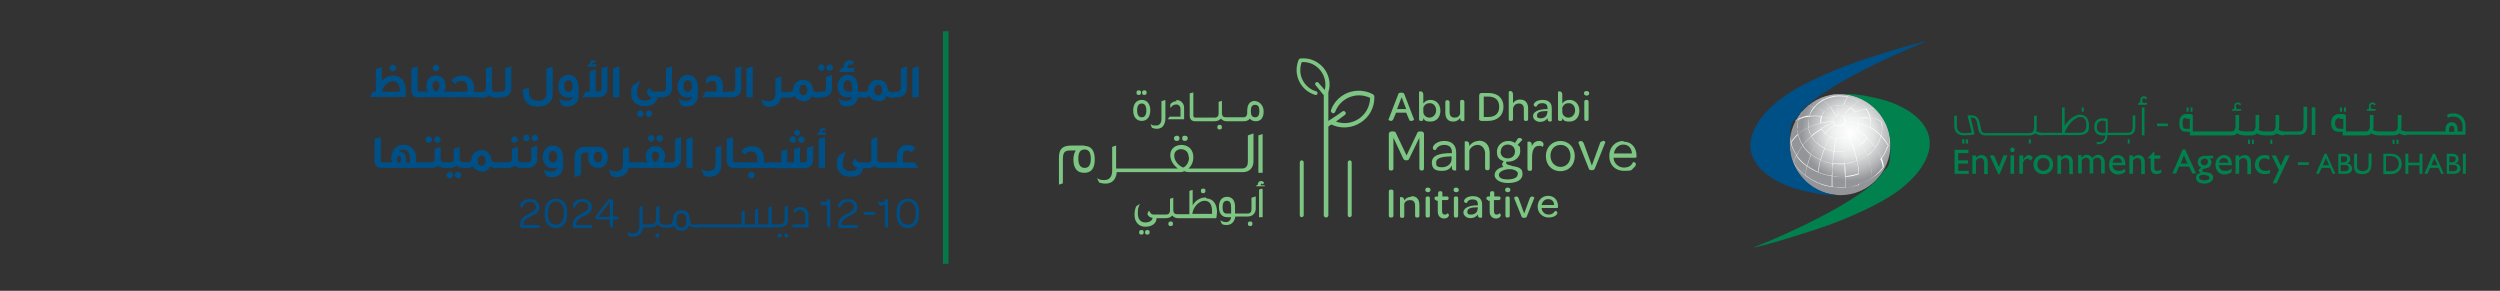 <?xml version="1.0" encoding="UTF-8"?>
<svg id="Layer_1" data-name="Layer 1" xmlns="http://www.w3.org/2000/svg" xmlns:xlink="http://www.w3.org/1999/xlink" version="1.1" viewBox="0 0 760.9 88.5">
  <rect x="0" y="0" width="760.9" height="88.5" fill="#333333" stroke="none"/>
  <defs>
    <style>
      .cls-1 {
        fill: #7ec683;
      }

      .cls-1, .cls-2, .cls-3, .cls-4, .cls-5, .cls-6, .cls-7, .cls-8 {
        stroke-width: 0px;
      }

      .cls-9 {
        clip-path: url(#clippath);
      }

      .cls-2 {
        fill: none;
      }

      .cls-3 {
        fill: #067746;
      }

      .cls-4 {
        fill: url(#radial-gradient);
      }

      .cls-5 {
        fill: #004e86;
      }

      .cls-6 {
        fill: #00814d;
      }

      .cls-7 {
        fill: #005088;
      }

      .cls-8 {
        fill: #fff;
      }
    </style>
    <clipPath id="clippath">
      <path class="cls-2" d="M544.7,44c0,8.5,6.9,15.4,15.4,15.4s15.3-6.9,15.3-15.4-6.9-15.4-15.3-15.4-15.4,6.9-15.4,15.4Z"/>
    </clipPath>
    <radialGradient id="radial-gradient" cx="1066.6" cy="111.8" fx="1066.6" fy="111.8" r="2.7" gradientTransform="translate(-5303.2 -574.6) scale(5.5)" gradientUnits="userSpaceOnUse">
      <stop offset="0" stop-color="#fff"/>
      <stop offset=".3" stop-color="#f1f2f2"/>
      <stop offset=".5" stop-color="#e1e2e2"/>
      <stop offset=".8" stop-color="#b6b8ba"/>
      <stop offset="1" stop-color="#939598"/>
    </radialGradient>
  </defs>
  <rect class="cls-3" x="287" y="9.5" width="1.7" height="70.8"/>
  <g>
    <path class="cls-1" d="M396.2,66.1c-.4,0-.6-.3-.6-.6v-16.1c0-.3.3-.6.6-.6s.6.3.6.6v16.1c0,.3-.3.6-.6.6"/>
    <path class="cls-1" d="M410.8,66.1c-.4,0-.6-.3-.6-.6v-16.1c0-.3.3-.6.6-.6s.6.3.6.6v16.1c0,.3-.3.6-.6.6"/>
    <path class="cls-1" d="M417.9,28.7c-4.9-2.6-10.9-.4-12.8,4.8-.1.3,0,.7.4.9s.7,0,.9-.4c1.6-4.2,6.5-6.2,10.6-4.2-.1,5.4-5.4,9-10.4,7.2l2.7-2c.3-.2.4-.6.2-.9-.2-.3-.6-.4-.9-.2l-2.3,1.6-2,1.3v-8.7c1.7-5.3-2.6-10.9-8.5-10.3-.2,0-.4.2-.5.3-1.9,4.4.4,9.4,5,10.8.3,0,.6,0,.7-.4,0-.3,0-.6-.4-.7-3.8-1.1-5.8-5.2-4.4-8.9,4.6-.3,8.1,4.1,7,8.5l-1.9-2.2c-.2-.3-.6-.3-.8-.1-.3.2-.3.6-.1.8l2.5,3.1v36.5c0,.4.3.7.7.7s.7-.3.7-.7v-27l.9-.6h0c6.1,2.9,13.3-1.6,13.1-8.5,0-.2-.1-.5-.4-.6"/>
    <path class="cls-1" d="M348.9,33.6c0,1.4-.5,2.1-1.4,2.1s-1.4-.7-1.4-2.1.5-2.1,1.4-2.1,1.4.7,1.4,2.1M347.5,30.4c-1.6,0-2.6,1.2-2.6,3.2s1,3.2,2.6,3.2,2.6-1.2,2.6-3.2-1-3.2-2.6-3.2"/>
    <path class="cls-1" d="M346.6,28.9c.4,0,.7-.2.7-.7s-.2-.7-.7-.7-.7.2-.7.7.2.7.7.7"/>
    <path class="cls-1" d="M348.3,28.9c.4,0,.7-.2.7-.7s-.2-.7-.7-.7-.7.2-.7.7.2.7.7.7"/>
    <path class="cls-1" d="M354.4,30.5l-.9.3h0v5.4c0,1-.4,2-1.6,2s-1,0-1.6-.4h-.1l.4,1.1h0c.5.2,1.1.3,1.4.3.8,0,1.4-.2,1.9-.7.5-.6.8-1.4.8-2.5v-5.5h-.1"/>
    <path class="cls-1" d="M358.1,30.8c-.7,0-1.4.3-1.9.9h0v1.1h0c0,0,.1,0,.1,0,.5-.7,1-1,1.7-1s1.3.5,1.3,1.4v2.3h-3.3l-.6.8h0c0,.2,0,0,.1,0h4.9v-3.4c0-.7-.2-1.4-.7-1.8-.4-.5-1.1-.7-1.8-.6"/>
    <path class="cls-1" d="M371.2,38c-.4,0-.7.2-.7.7s.2.7.7.7.7-.2.7-.7-.2-.7-.7-.7"/>
    <path class="cls-1" d="M383.3,33.8c0,1.3-.4,1.9-1.3,1.9s-1.3-.6-1.3-1.9.4-1.9,1.3-1.9,1.3.6,1.3,1.9M382,30.7c-1.6,0-2.4,1.1-2.4,3.1v.5c0,1-.4,1.4-1.3,1.4h-5.2c-.8,0-1.2-.4-1.2-1.3v-3.7h-.1l-.9.3h0v3.4c0,1-.4,1.4-1.3,1.4h-5.8c-.4,0-.6-.2-.6-.7v-6.9s-.1-.2-.2,0l-.9.2h0v6.7c0,1.2.6,1.8,1.6,1.8h6c.8,0,1.4-.3,1.9-.8.4.5,1,.8,1.7.8h5.3c.6,0,1.4-.2,1.8-.8.4.5,1,.8,1.8.8,1.6,0,2.4-1.1,2.4-3s-1.4-3.1-2.5-3.1"/>
    <path class="cls-1" d="M349.2,70c-.4,0-.7.2-.7.7s.2.7.7.7.7-.2.7-.7-.2-.7-.7-.7"/>
    <path class="cls-1" d="M347.4,70c-.4,0-.7.2-.7.7s.2.7.7.7.7-.2.7-.7-.2-.7-.7-.7"/>
    <path class="cls-1" d="M356.3,67.4c-.4,0-.7.2-.7.7s.2.7.7.7.7-.2.7-.7-.2-.7-.7-.7"/>
    <path class="cls-1" d="M362.9,65.1c.2-2.2,2.2-4,3.7-4s2.3,1.1,2.3,3.2v.8h-6ZM366.9,60.1c-1.5,0-3,.8-3.9,2.4v-4.7h-.1l-.9.3h0v7.1h-3.7c-.8,0-1.2-.4-1.2-1.3v-3.7h-.1l-.9.3h0v3.4c0,1-.4,1.4-1.3,1.4h-3.7c-.6,0-1-.4-1.3-1.1h-.2l-.4.9h0c.3.8.8,1.1,1.6,1.2-.1.9-1,1.4-2.3,1.4s-2.2-1-2.2-2.7.2-1.9.6-2.9h-.1l-1,.7h0c-.4.9-.5,1.8-.5,2.6,0,2.2,1.3,3.6,3.3,3.6s3.4-1,3.4-2.6h2.9c.8,0,1.4-.3,1.9-.8.4.5,1,.8,1.7.8h11.7c.1-.8.2-1.3.2-1.9,0-2.4-1.2-4-3.1-4.1"/>
    <path class="cls-1" d="M366.2,58.8c.4,0,.7-.2.7-.7s-.2-.7-.7-.7-.7.2-.7.7.2.7.7.7"/>
    <path class="cls-1" d="M380.5,67.4c-.4,0-.7.2-.7.7s.2.7.7.7.7-.2.7-.7-.2-.7-.7-.7"/>
    <path class="cls-1" d="M374.7,63.1v1.9h-1.3c-.9,0-1.3-.6-1.3-1.9s.4-2,1.3-2,1.3.7,1.3,2M381.8,59.9l-.9.3h0v3.4c0,1-.4,1.4-1.3,1.4h-3.7v-2.1c0-.9-.2-1.7-.7-2.3-.4-.4-1-.7-1.7-.7-1.6,0-2.5,1.1-2.5,3.1s.9,3.1,2.5,3.1h1.2c-.1.9-.7,1.5-1.5,1.5s-1.1-.2-1.7-.5h-.1l.5,1.1h0c.4.2.9.3,1.3.3,1.6,0,2.5-.9,2.8-2.6h3.8c1.4,0,2.4-1,2.4-2.4v-3.7h-.1"/>
    <path class="cls-1" d="M384.1,57.4l-.9.3h0v8.4h1.1v-8.5h-.1"/>
    <path class="cls-1" d="M384.8,56.4h-1.1c0-.3.1-.5.3-.5s.2,0,.3.2h.1l.3-.4v-.2c-.2-.2-.5-.4-.8-.4s-.6,0-.8.3-.3.5-.3.9h-.2l-.4.4h2.7v-.4h-.1"/>
    <path class="cls-1" d="M330.1,51.1c-1.2,0-1.9-.9-1.9-2.8s.6-2.8,1.9-2.8,1.9.9,1.9,2.8-.6,2.8-1.9,2.8M330.1,44.3h-4c-2.7,0-3.8,1-3.8,3.7v8.2h0l1.2-.4h0v-7.4c0-2.3.8-2.6,2.3-2.6h1.6c-.4.7-.7,1.6-.7,2.7,0,2.7,1.1,4.1,3.3,4.1s3.2-1.4,3.2-4.1-1.1-4.1-3.2-4.1"/>
    <path class="cls-1" d="M358.2,42.9c.5,0,.8-.3.8-.8s-.3-.8-.8-.8-.9.3-.9.8.3.8.9.8"/>
    <path class="cls-1" d="M360.6,42.9c.5,0,.9-.3.9-.8s-.3-.8-.9-.8-.8.3-.8.8.3.8.8.8"/>
    <path class="cls-1" d="M361.9,47.9c0,1.2-.6,2.6-1.8,3.1-.8-.3-1.6-1-2-1.6-.5-.7-.7-1.3-.7-2s.2-1.1.6-1.5c.4-.3.9-.5,1.4-.5h0c1.5,0,2.4,1,2.4,2.6M381,40.8l-1.2.4h0v8c0,1.4-.6,2.1-1.9,2.1h-16.2c1-.8,1.5-2.1,1.5-3.5,0-2.2-1.4-3.6-3.5-3.7-2,0-3.4,1.1-3.5,2.9-.1,1.5.7,3.1,2.3,4.3h-18.8v-7h0l-1.2.4h0v7.3c0,2.1-1.2,2.8-2.3,2.8s-1.4,0-2.3-.6h0l.6,1.3h0c.6.3,1.5.4,1.9.4,2.1,0,3.3-1.3,3.5-3.5h19c.6,0,1.1,0,1.5-.3.5.2,1.2.3,1.5.3h16.4c1.9,0,3.2-1.3,3.2-3.2v-8.6h0"/>
    <path class="cls-1" d="M384.3,40.8h0l-1.3.4h0v11.4h1.3v-11.8h0"/>
    <path class="cls-1" d="M432.5,40h-.3c-.6,0-.8.2-1,.8l-3.1,6.5-3.1-6.5c-.2-.6-.4-.8-1-.8h-.4c-.5,0-.9.3-.9.8v10.4c0,.5.2.7.6.7h.2c.4,0,.6-.2.6-.7v-9.3l2.9,6.2c.2.4.4.7,1,.7s.8-.2,1-.7l3-6.2v9.3c0,.4.2.7.6.7h.2c.4,0,.6-.2.6-.7v-10.4c0-.5-.3-.8-.9-.8"/>
    <path class="cls-1" d="M441.8,47.6v.8c0,1.4-1.2,2.5-2.9,2.5s-1.8-.5-1.8-1.4c0-1.3,1.3-1.8,4.5-1.9h.2,0ZM439.6,42.9c-1.7,0-2.6.7-3,1.1-.3.3-.5.7-.5,1s.1.5.3.6c.2,0,.5.2.6,0h0c.3-.7,1.1-1.5,2.6-1.5s2.3.8,2.3,2.2v.3h-.1c-4.2,0-6,.9-6,2.9s1.2,2.5,3,2.5,2.5-.6,3.1-1.6v.6c0,.6.3.9.8.9s.5,0,.5-.2v-5.3c0-2.2-1.3-3.5-3.6-3.5"/>
    <path class="cls-1" d="M450.1,42.9c-1.2,0-2.3.6-2.9,1.6v-.3c0-.8-.3-1.2-.9-1.2s-.5,0-.5.2v8c0,.5.2.7.6.7h.2c.4,0,.6-.2.6-.7v-5.4c.5-1.1,1.5-1.7,2.6-1.7s2.2,1,2.2,2.6v4.4c0,.5.2.7.6.7h.2c.4,0,.6-.2.6-.7v-4.5c0-2.4-1.2-3.8-3.4-3.8"/>
    <path class="cls-1" d="M456.8,46.1c0-1.3.9-2.1,2.1-2.1s2.2.8,2.2,2.1-.9,2.1-2.2,2.1-2.2-.8-2.2-2.1M461.9,53.1c0,.9-1.1,1.5-3,1.5s-2.7-.5-2.7-1.4,1.5-1.6,2.8-1.7h1.1c.9.2,1.9.6,1.9,1.4M460.7,50.6c-.2,0-.5,0-.7-.2-1-.2-1.6-.4-1.6-.8s0-.3.2-.4h.5c2,0,3.6-1.4,3.6-3.2s-.3-1.4-.8-1.9l1.4-1.5h0s0-.2-.1-.3c0,0-.3-.3-.6-.3s-.7,0-.9.6l-.6.9c-.6-.4-1.3-.6-2-.6-2,0-3.5,1.4-3.5,3.3s.8,2.4,2.1,2.9c-.3.2-.5.6-.5.9s.1.6.4.8c-1.7.3-2.7,1.3-2.7,2.5s1.4,2.4,4.1,2.4,4.4-1,4.4-2.7-.9-2-2.6-2.4"/>
    <path class="cls-1" d="M468.4,42.9c-1,0-1.8.6-2.2,1.6v-.5h0c0-.6-.3-.9-.8-.9s-.5,0-.5.2v8c0,.5.2.7.7.7h.1c.3,0,.6,0,.6-.7v-3.4c0-2.3.7-3.5,2-3.5s.8,0,1,.3h.1c.1,0,.4-.3.4-.8s-.5-1-1.3-1"/>
    <path class="cls-1" d="M478,47.5c0,1.9-1.3,3.3-3,3.3s-3.1-1.4-3.1-3.4,1.3-3.3,3.1-3.3,3,1.4,3,3.4M475,42.9c-2.6,0-4.5,1.9-4.5,4.6s1.8,4.6,4.4,4.6,4.4-1.9,4.4-4.6-1.9-4.6-4.4-4.6"/>
    <path class="cls-1" d="M487.8,43c-.3,0-.7,0-.9.8l-2.4,6.6-2.4-6.6c-.2-.6-.5-.8-.9-.9-.4,0-.8.3-.8.5l3.2,8c.1.3.4.4.9.4s.8-.2.9-.5l3.2-8h0c0-.2-.3-.4-.7-.5"/>
    <path class="cls-1" d="M496.7,46.7h-5.5c.3-1.6,1.4-2.7,2.9-2.7s2.5,1.1,2.6,2.7M494.1,42.9c-2.5,0-4.3,1.9-4.3,4.6s1.8,4.5,4.5,4.5,2.2-.3,2.9-.9c.5-.4.7-.8.7-1.1s-.2-.5-.4-.6c-.2,0-.4-.2-.5,0h0c-.5,1.1-1.4,1.6-2.8,1.6s-2.9-1.1-3.1-2.8v-.2h6.5c.4,0,.5,0,.5-.5h0c0-2.7-1.6-4.4-4-4.4"/>
    <path class="cls-1" d="M428,33.2l-1.4-3.6-1.4,3.6h2.8ZM424.9,34.3l-.8,1.9c-.2.5-.5.6-.8.6s-.8-.3-.7-.4l3-7.8c.1-.3.3-.4.9-.4s.8.2.9.4l3,7.8s-.3.4-.8.4-.6,0-.8-.6l-.8-1.9h-3.4.3,0Z"/>
    <path class="cls-1" d="M433.2,34c0,1.1.9,1.8,1.9,1.8s2-.9,2-2.2-.8-2.2-1.9-2.2-1.6.5-2,1.3v1.3h0ZM433.2,36.2c0,.5-.2.6-.6.6h-.1c-.3,0-.6,0-.6-.6v-8.3s.2-.1.5-.1.8.2.8,1.1v2.6c.5-.7,1.2-1.1,2.2-1.1,1.7,0,3,1.3,3,3.3s-1.2,3.3-3,3.3-1.8-.5-2.2-1.1v.4h0Z"/>
    <path class="cls-1" d="M442.3,37c-1.7,0-2.4-1.1-2.4-2.7v-3.2c0-.5.2-.6.6-.6h.1c.3,0,.6.2.6.6v3c0,1.1.5,1.7,1.5,1.7s1.4-.4,1.7-1.1v-3.7c0-.5.2-.6.6-.6h.1c.3,0,.6.2.6.6v5.7s-.2.2-.5.2-.8-.2-.8-1c-.4.6-1.1,1.1-2.1,1.1"/>
    <path class="cls-1" d="M453,35.6c2.1,0,3.3-1.1,3.3-3.1s-1.2-3.1-3.3-3.1h-1.4v6.2h1.4ZM450.2,36.1v-7c0-.5.3-.8.7-.8h2.1c2.9,0,4.6,1.6,4.6,4.2s-1.8,4.3-4.7,4.3h-2c-.4,0-.8-.3-.8-.8"/>
    <path class="cls-1" d="M462.7,30.3c1.7,0,2.4,1.2,2.4,2.7v3.2c0,.5-.2.6-.6.6h-.1c-.3,0-.6,0-.6-.6v-3c0-1.1-.5-1.7-1.5-1.7s-1.8.7-1.8,1.8v2.9c0,.5-.2.6-.6.6h-.1c-.3,0-.6,0-.6-.6v-8.3s.2-.2.5-.2.8.2.8,1.1v2.6c.4-.6,1.1-1.1,2.1-1.1"/>
    <path class="cls-1" d="M471,34.3v-.5h-.4c-1.8,0-2.8.4-2.8,1.3s.5.9,1.2.9c1.1,0,1.9-.7,1.9-1.7M471,32.9c0-1-.5-1.5-1.6-1.5s-1.5.5-1.8,1.1c0,0-.8,0-.8-.6s.9-1.5,2.7-1.5,2.8.9,2.8,2.5v3.9s-.2.2-.5.2c-.5,0-.8-.2-.8-1-.5.7-1.3,1.1-2.3,1.1s-2.1-.7-2.1-1.8,1.4-2.1,4.2-2.1h.2v-.3h0Z"/>
    <path class="cls-1" d="M475.5,34c0,1.1.9,1.8,1.9,1.8s2-.9,2-2.2-.8-2.2-1.9-2.2-1.6.5-2,1.3v1.3h0ZM475.5,36.2c0,.5-.2.6-.6.6h-.1c-.3,0-.6,0-.6-.6v-8.3s.2-.1.5-.1.8.2.8,1.1v2.6c.5-.7,1.2-1.1,2.2-1.1,1.7,0,3,1.3,3,3.3s-1.2,3.3-3,3.3-1.8-.5-2.2-1.1v.4h0Z"/>
    <path class="cls-1" d="M482.2,36.2v-5.2c0-.5.2-.6.6-.6h.1c.3,0,.6.1.6.6v5.2c0,.5-.2.6-.6.6h-.1c-.4,0-.6-.2-.6-.6M482.1,28.4c0-.5.3-.7.8-.7s.8.3.8.7-.3.7-.8.7-.8-.3-.8-.7"/>
    <path class="cls-1" d="M422.7,65.6v-7.3c0-.4.2-.6.6-.6h.2c.4,0,.6.2.6.6v7.3c0,.4-.2.6-.6.6h-.2c-.4,0-.6-.2-.6-.6"/>
    <path class="cls-1" d="M429.6,59.7c1.7,0,2.4,1.1,2.4,2.7v3.2c0,.5-.2.6-.6.6h-.1c-.3,0-.6,0-.6-.6v-3c0-1.1-.5-1.7-1.5-1.7s-1.5.4-1.8,1.1v3.7c0,.5-.2.6-.6.6h-.1c-.3,0-.6,0-.6-.6v-5.7h.5c.3,0,.8.2.8,1,.5-.7,1.2-1.1,2.1-1.1"/>
    <path class="cls-1" d="M433.9,65.6v-5.2c0-.5.2-.6.6-.6h.1c.3,0,.6,0,.6.6v5.2c0,.5-.2.6-.6.6h-.1c-.3,0-.6,0-.6-.6M433.8,57.8c0-.5.3-.7.8-.7s.8.3.8.7-.3.7-.8.7-.8-.3-.8-.7"/>
    <path class="cls-1" d="M437.2,60.9c-.4,0-.6-.2-.6-.5h0c0-.4.2-.6.6-.6h.5v-1c0-.4.2-.6.6-.6h.1c.3,0,.6,0,.6.6v1h1.4c.4,0,.5.2.5.5h0c0,.4-.2.6-.6.6h-1.4v3.2c0,.8.2,1.2.8,1.2s.7-.2.9-.4c0,0,.4.2.4.6s-.5,1-1.5,1-1.9-.7-1.9-2.1v-3.3h-.5v-.2h.1Z"/>
    <path class="cls-1" d="M442.5,65.6v-5.2c0-.5.2-.6.6-.6h.1c.3,0,.6,0,.6.6v5.2c0,.5-.2.6-.6.6h-.1c-.3,0-.6,0-.6-.6M442.4,57.8c0-.5.3-.7.8-.7s.8.3.8.7-.3.7-.8.7-.8-.3-.8-.7"/>
    <path class="cls-1" d="M449.8,63.6v-.5h-.4c-1.8,0-2.8.4-2.8,1.3s.5.9,1.2.9c1.1,0,1.9-.7,1.9-1.7M449.8,62.2c0-1-.5-1.5-1.6-1.5s-1.5.5-1.8,1.1c0,0-.8,0-.8-.6s.9-1.5,2.7-1.5,2.8.9,2.8,2.5v3.9s-.2.2-.5.2c-.5,0-.8-.2-.8-1-.5.7-1.3,1.1-2.3,1.1s-2.1-.7-2.1-1.8,1.4-2.1,4.2-2.1h.2v-.3h0Z"/>
    <path class="cls-1" d="M453,60.9c-.4,0-.6-.2-.6-.5h0c0-.4.2-.6.6-.6h.5v-1c0-.4.2-.6.6-.6h.1c.3,0,.6,0,.6.6v1h1.4c.4,0,.5.2.5.5h0c0,.4-.2.6-.6.6h-1.4v3.2c0,.8.2,1.2.8,1.2s.7-.2.9-.4c0,0,.4.2.4.6s-.5,1-1.5,1-1.9-.7-1.9-2.1v-3.3h-.5v-.2h.1Z"/>
    <path class="cls-1" d="M458.2,65.6v-5.2c0-.5.2-.6.6-.6h.1c.3,0,.6,0,.6.6v5.2c0,.5-.2.6-.6.6h-.1c-.3,0-.6,0-.6-.6M458.1,57.8c0-.5.3-.7.8-.7s.8.3.8.7-.3.7-.8.7-.8-.3-.8-.7"/>
    <path class="cls-1" d="M463.9,65l1.6-4.4c.2-.6.5-.8.8-.8s.7.3.7.4l-2.3,5.7c-.1.3-.4.4-.8.4s-.7,0-.8-.4l-2.3-5.7s.3-.4.7-.4.6.2.8.8l1.6,4.4h0Z"/>
    <path class="cls-1" d="M473,62.4c0-1.1-.7-1.8-1.8-1.8s-1.8.8-2,1.8h3.8ZM471.3,65.3c1.1,0,1.6-.5,2-1.1,0,0,.7,0,.7.6s-1,1.4-2.7,1.4-3.3-1.3-3.3-3.3,1.4-3.3,3.2-3.3,3,1.3,3,3.2h0c0,.4,0,.5-.4.5h-4.6c.1,1.2,1,2,2.1,2"/>
  </g>
  <g>
    <g class="cls-9">
      <rect class="cls-4" x="544.7" y="28.7" width="30.7" height="30.8"/>
    </g>
    <g>
      <path class="cls-8" d="M574.8,44.4c.2.3.3.5.5.8h0c-.2-.3-.3-.6-.5-.9.2-.8.4-1.7.4-2.5h0c0,.8,0,1.7-.4,2.4-.7-1.1-1.4-2.1-2.2-2.9.2-.8.3-1.6.3-2.4s0-1.2-.2-1.8c.6.4,1.1.8,1.6,1.3h0c-.5-.6-1.1-1-1.7-1.4-.3-1.3-.8-2.7-1.6-3.9h0c.8,1.2,1.3,2.5,1.6,3.8-1-.6-2.1-.9-3.3-1.1-.2-1-.7-1.9-1.3-2.8,1-.2,2,0,2.9,0h0c-.9-.2-1.9-.2-3,0-.6-.8-1.4-1.6-2.3-2.2.5-.2.9-.5,1.4-.6h0c-.5.1-1,.3-1.4.6-1-.6-2.1-1.1-3.3-1.4,0-.2.3-.4.4-.6h0c-.2.2-.3.4-.4.6-.8-.2-1.6-.3-2.4-.3h0c-.5,0-1.1,0-1.6.1,0-.2-.2-.4-.3-.6h0c0,.2.2.4.3.6-1.2.2-2.3.6-3.3,1.1-.3-.2-.7-.4-1.1-.6h0c.4.2.7.4,1,.6-1,.6-1.9,1.3-2.7,2.2-.7-.2-1.5-.3-2.3-.3h0c.8,0,1.5,0,2.2.3-.6.8-1.1,1.7-1.4,2.7-1,0-2.1.4-3.2.9.2-.8.5-1.7.8-2.2v.2c-.4.6-.7,1.4-.9,2.1-.4.2-.7.3-1.1.6h0c.3,0,.7-.3,1-.5-.2.9-.3,1.8-.3,2.6s0,1.3.2,1.9c-.8.7-1.5,1.5-2.2,2.5,0-.6-.2-1.2-.2-1.8h0c0,.6,0,1.2.2,1.8,0,.2-.3.4-.4.7h0c0-.2.2-.4.4-.6.3,1.3.9,2.6,1.7,3.8-.3.7-.6,1.4-.8,2.2-.4-.7-.7-1.3-.8-2h0c.2.7.5,1.4.9,2.1v.3h0v-.2c.8,1.4,2.1,2.7,3.5,3.8,0,.5,0,1.1,0,1.6h0c0-.5,0-1,0-1.5,1.1.8,2.4,1.6,3.8,2.2v2.3h0v-2.3c1.3.6,2.8,1,4.2,1.2v2.3h0v-2.3c.8,0,1.7.2,2.6.2h1.4v2.3h0v-2.3c1.4,0,2.7-.4,4-.8,0,.7,0,1.5,0,2.2h0c0-.8,0-1.5,0-2.3,1.4-.5,2.7-1.1,3.8-1.8v1.6h0v-1.6c1.5-.9,2.7-2.1,3.7-3.4v.6h0v-.6c.6-.9,1.1-1.8,1.4-2.8h0c-.3.9-.8,1.9-1.4,2.7,0-.8-.3-1.7-.7-2.5,1-1.2,1.7-2.4,2.1-3.8M574.7,44.4c-.4,1.3-1.1,2.6-2,3.8-.4-1.1-1.1-2.2-1.9-3.3.8-1,1.4-2.2,1.7-3.4.8.8,1.5,1.8,2.2,2.9M557.9,36.8v.5c-.9.4-2.1.9-3.5,1.7-.2-.5-.4-1-.4-1.5,1.2-.3,2.5-.5,3.8-.8M558,36.8h0c0-.2,0-.3,0-.5h0c0-.2.2-.4.3-.5h0c.3-.3.7-.5,1.2-.6h.6c.5,0,.8.3,1.1.7h0c.2.3.3.6.3.9s0,0,0,0h0c0,.4-.2.7-.5.9h0c-.3.3-.8.5-1.3.5s-.2,0-.2,0h0c-.4,0-.8-.2-1.1-.5h0c-.2-.2-.3-.3-.3-.5h0v-.5q0,0,0,0h-.2,0ZM558.8,38.3c-.7,1.2-1.3,2.2-1.8,3.3-.5-.3-1-.6-1.4-1,.9-.9,1.8-1.8,2.9-2.6.3.3.7.4,1.1.5-.3,1.2-.6,2.4-.8,3.7-.6,0-1.2-.3-1.8-.6.6-1.1,1.2-2.1,1.8-3.3h0ZM562.6,41.7c-.6.2-1.2.4-1.8.5-.2-1.2-.4-2.5-.6-3.7h0c.2,1.2.5,2.5.6,3.7h-2c.2-1.2.5-2.4.8-3.7h.2c.5,0,1-.2,1.3-.5,1,.8,1.9,1.7,2.8,2.7-.4.4-.9.7-1.4.9-.6-1.1-1.2-2.2-1.9-3.3h0c.7,1.2,1.3,2.3,1.9,3.4M558.7,42.3c-.2,1.2-.4,2.5-.6,3.7-1-.2-1.9-.5-2.8-.9.5-1.1,1-2.3,1.6-3.4.5.3,1.1.5,1.8.6M558.8,42.3h2c.2,1.2.3,2.5.4,3.7h-2.9c.2-1.2.3-2.5.6-3.7M560.8,42.3c.6,0,1.2-.3,1.8-.5.6,1.1,1.1,2.3,1.5,3.5-.9.4-1.9.7-2.9.8,0-1.3-.3-2.5-.4-3.8M562.7,41.7c.5-.2,1-.6,1.4-.9.8.9,1.7,1.9,2.4,3-.7.6-1.4,1.1-2.2,1.4-.4-1.2-1-2.3-1.5-3.5M564.1,40.8c.4-.4.8-.8,1-1.3,1.1.7,2.1,1.5,3,2.4-.4.6-.9,1.2-1.5,1.7h-.2c-.7-1.1-1.5-2.1-2.4-3M564.1,40.7c-.9-1-1.9-1.9-2.8-2.7,0,0,.2-.3.3-.4,1.2.5,2.4,1.1,3.5,1.9-.3.5-.6.9-1,1.3M561.6,37.5c0-.2,0-.3,0-.5,1.4,0,2.8.2,3.9.5,0,.7-.2,1.3-.6,1.9-1.1-.7-2.3-1.4-3.5-1.9M558,37.4c0,.2.2.4.4.5-1.1.8-2,1.7-2.9,2.6-.4-.4-.7-.9-1-1.4,1.4-.8,2.6-1.4,3.5-1.7M555.5,40.6c-.9.9-1.7,1.9-2.4,3-.7-.6-1.3-1.3-1.7-2.1,1-.9,2.1-1.6,3.1-2.2.2.5.6,1,1,1.4M555.5,40.6c.4.4.9.7,1.4,1-.6,1.2-1.2,2.3-1.6,3.4-.8-.4-1.6-.9-2.2-1.5.7-1,1.5-2,2.4-3M555.3,45.1c-.5,1.2-.9,2.3-1.2,3.5-1.1-.5-2-1-2.9-1.7.5-1.2,1.1-2.2,1.8-3.3.7.6,1.4,1.1,2.2,1.5M555.3,45.2c.9.4,1.8.7,2.8.9-.2,1.2-.3,2.4-.3,3.7-1.3-.2-2.5-.5-3.6-1,.3-1.2.7-2.4,1.2-3.5M558.2,46.1h3c0,1.2.2,2.4.3,3.7h-1.5c-.5,0-1.4,0-2.1-.2,0-1.2.2-2.4.4-3.6M561.2,46.1c1,0,2-.4,2.9-.8.4,1.2.8,2.4,1,3.6-1.1.4-2.4.7-3.7.9,0-1.2,0-2.5-.3-3.7M564.2,45.3c.8-.4,1.6-.8,2.3-1.4.7,1,1.3,2.2,1.8,3.4-.9.7-1.9,1.2-3,1.6-.3-1.2-.6-2.4-1-3.6M566.5,43.8h.2c.6-.5,1.1-1.1,1.5-1.7,1,.9,1.8,1.9,2.6,2.9-.7.9-1.5,1.7-2.4,2.4-.5-1.2-1.1-2.4-1.8-3.4M568.2,41.9c.6-.9,1-1.9,1.1-3,1.1.6,2.2,1.5,3.1,2.5-.3,1.2-.9,2.4-1.7,3.4-.7-1-1.6-2-2.6-3M568.2,41.8c-.9-.9-1.9-1.7-3-2.4.3-.6.5-1.2.6-1.9,1.3.3,2.5.7,3.6,1.3-.2,1-.5,2-1.1,3M565.7,37.5v-.3c0-.4,0-.8-.2-1.2h3.6c0,.5.2,1.1.2,1.7v1.2c-1.1-.6-2.3-1-3.6-1.3M565.7,37.1v.3c-1.2-.3-2.5-.4-3.9-.5h0v-.4c1.4-.3,2.6-.6,3.8-.7,0,.4.2.8.2,1.2M561.7,36.5c0-.2,0-.4-.3-.6,1.1-.7,2.1-1.3,3.2-1.8.4.5.7,1.1.9,1.7-1.2,0-2.4.3-3.8.7M561.4,35.9c0,0-.2-.3-.4-.4.7-1,1.4-1.9,2.1-2.6.6.3,1,.8,1.4,1.2-1,.5-2.1,1-3.2,1.8M561,35.4c-.2,0-.4-.2-.7-.3.2-.9.4-2,.8-3.1.7,0,1.4.4,2,.7-.7.7-1.4,1.6-2.1,2.6M560.2,35.2h-.6c0-.9-.3-2-.5-3.1h2c-.4,1.1-.7,2.2-.8,3.1M559.6,35.1c-.2,0-.5,0-.7.2l-.2-.4c-.5-.8-1-1.6-1.6-2.4.6-.3,1.2-.5,1.9-.6.3,1.1.4,2.2.5,3.1M558.6,35l.2.4c-.2,0-.3.2-.4.3-1-.6-2-1.3-3.1-1.8.5-.5,1-.9,1.7-1.3.6.8,1.1,1.6,1.6,2.4M558.4,35.7c0,0-.2.3-.3.5-.2,0-.5,0-.8-.2-.9-.2-1.9-.4-2.9-.5.2-.6.5-1.1.9-1.6,1.1.5,2.1,1.1,3.1,1.8M557.3,36.1c.3,0,.5,0,.8.2,0,.2,0,.3,0,.5-1.3.2-2.6.5-3.8.8v-.4c0-.6,0-1.1.3-1.6,1,0,2,.4,2.9.5M554,37.1v.4c-1.2.3-2.4.7-3.6,1.2v-1.1c0-.8,0-1.6.3-2.3,1.2-.2,2.4,0,3.6,0-.2.5-.3,1-.3,1.6M554,37.6c0,.5.2,1,.4,1.5-1,.6-2.1,1.3-3.1,2.2-.4-.8-.7-1.6-.9-2.5,1.1-.5,2.3-.9,3.6-1.2M551.3,41.4c-.9.8-1.8,1.7-2.6,2.7-.7-1-1.1-2.1-1.4-3.3.9-.8,2-1.5,3.1-2,0,.9.4,1.8.9,2.5M551.3,41.5c.4.8,1,1.5,1.7,2.1-.7,1.1-1.3,2.2-1.8,3.3-1-.8-1.8-1.7-2.5-2.7.8-1,1.7-1.9,2.6-2.7M551.2,47c-.5,1.1-.9,2.3-1.2,3.5-1.2-.9-2.3-2-3.2-3.2.5-1.1,1.2-2.1,1.8-3,.7,1,1.5,1.9,2.5,2.7M551.2,47c.9.7,1.8,1.2,2.9,1.7-.3,1.2-.5,2.4-.6,3.7-1.2-.5-2.4-1.2-3.4-1.9.3-1.2.7-2.4,1.2-3.5M554.1,48.7c1.1.5,2.3.8,3.6,1,0,1.2,0,2.5-.2,3.8-1.4-.2-2.8-.6-4.1-1.1,0-1.3.3-2.5.6-3.7M557.8,49.8c.7,0,1.4.2,2.1.2h1.5c0,1.3,0,2.6.2,3.8h-1.5c-.8,0-1.6,0-2.4-.2,0-1.3,0-2.6.2-3.8M561.5,49.8c1.3,0,2.5-.4,3.7-.9.2,1.2.4,2.5.5,3.9-1.3.4-2.6.7-4,.8,0-1.3,0-2.6-.2-3.8M565.3,48.9c1.1-.4,2.1-1,3-1.6.5,1.2.8,2.4,1.1,3.8-1.1.7-2.3,1.3-3.6,1.7,0-1.3-.3-2.6-.5-3.8M568.3,47.3c.9-.7,1.8-1.5,2.5-2.4.8,1.1,1.4,2.2,1.9,3.3-.9,1.1-2,2.1-3.3,2.9-.2-1.4-.6-2.6-1.1-3.8M572.6,37.1c0,.6.2,1.2.2,1.8s0,1.6-.3,2.3c-.9-1-2-1.8-3.1-2.5v-1.2c0-.4,0-1.1-.2-1.7,1.2.2,2.4.6,3.3,1.2M569.2,35.9c-1.1-.2-2.3-.2-3.6,0-.2-.6-.5-1.2-.9-1.7,1.1-.5,2.2-.8,3.2-.9.6.8,1,1.7,1.3,2.7M567.9,33.1c-1,.2-2.1.5-3.2.9-.4-.5-.9-.9-1.4-1.2.8-.8,1.6-1.4,2.4-1.9.9.6,1.7,1.3,2.3,2.2M565.6,30.9c-.8.5-1.6,1.1-2.4,1.9-.6-.4-1.3-.6-2-.8.3-.9.7-1.7,1.2-2.5,1.2.3,2.3.8,3.2,1.4M559.8,29.3h0c.8,0,1.6,0,2.4.3-.5.8-.9,1.6-1.2,2.5-.4,0-.8-.1-1.2-.1h-.8c-.2-.9-.5-1.8-.8-2.6.5,0,1-.1,1.5-.1M558.2,29.4c.3.8.6,1.7.8,2.6-.7,0-1.4.3-2,.6-.6-.8-1.3-1.5-2.2-2,1-.5,2.1-.9,3.3-1.1M554.8,30.6c.9.6,1.6,1.3,2.2,2-.7.3-1.2.8-1.7,1.3-1-.5-2-.9-3.1-1.1.7-.9,1.6-1.6,2.7-2.2M552.1,32.8c1.1.2,2.1.6,3.1,1.1-.4.5-.7,1-.9,1.6-1.1-.2-2.3-.2-3.6,0,.3-1,.8-1.8,1.4-2.6M547.1,39c0-.8,0-1.7.3-2.6,1.1-.5,2.1-.8,3.2-.9-.2.7-.3,1.5-.3,2.3v1.1c-1.1.5-2.1,1.2-3.1,2,0-.6-.2-1.2-.2-1.9M545.1,43.5c.7-1,1.4-1.8,2.2-2.5.2,1.2.7,2.3,1.4,3.3-.7.9-1.3,1.9-1.8,3-.8-1.2-1.4-2.4-1.7-3.8M545.9,49.6c.2-.8.5-1.5.8-2.2.8,1.2,1.9,2.3,3.2,3.2-.2.9-.4,1.9-.5,2.8-1.5-1.1-2.7-2.4-3.5-3.8M549.5,53.4c0-1,.3-1.9.5-2.8,1,.8,2.2,1.4,3.4,1.9,0,1,0,2,0,3.1-1.4-.6-2.7-1.3-3.8-2.2M553.4,55.6c0-1.1,0-2.1,0-3.1,1.3.5,2.7.9,4.1,1.1v3.2c-1.5-.3-2.9-.7-4.2-1.2M560.3,57c-.9,0-1.7,0-2.6-.2v-3.2c.8,0,1.6.2,2.4.2h1.6v3.2h-1.5M561.8,57v-3.2c1.4,0,2.8-.4,4-.8v3.3c-1.3.4-2.6.7-4,.8M565.8,56.1v-3.3c1.3-.4,2.5-1,3.6-1.7.2,1,.3,2,.3,3.1-1.1.7-2.4,1.4-3.8,1.8M573.4,50.8c-.9,1.3-2.2,2.5-3.7,3.4,0-1.1,0-2.1-.3-3.1,1.3-.8,2.4-1.8,3.3-2.9.4.9.6,1.8.7,2.6"/>
      <path class="cls-7" d="M558.8,59.3c-7.9-.7-14.1-7.5-14.1-15.6s1.3-6.2,2.9-8.8c3.2-5.5,20.9-15.2,39-22.4-4.2.8-12.4,3.4-16.8,4.8-7.5,2.3-14.5,5.2-20.5,8.3-.8.5-1.6.8-3.4,1.9-9,5.3-14.4,12.8-12.9,18.9,1.1,4.7,6.2,8.7,13.1,10.9,3.5,1,7.6,1.9,11.8,2.1h1,0Z"/>
      <path class="cls-6" d="M561.2,28.7c7.9.7,14.2,7.5,14.2,15.5s-1.2,6.2-2.8,8.8c-3.2,5.5-21,15.2-39.1,22.4,4.2-.8,12.4-3.4,16.8-4.8,7.5-2.3,14.5-5.2,20.5-8.3.8-.5,1.6-.8,3.4-1.9,9-5.3,14.4-12.8,12.9-18.9-1.1-4.7-6.1-8.7-13.2-10.9-3.5-1-7.5-1.9-11.7-2h-1.1,0,0Z"/>
      <polygon class="cls-6" points="594.9 52.9 594.9 45.6 599.1 45.6 599.1 46.6 596 46.6 596 48.8 599 48.8 599 49.8 596 49.8 596 52 599.2 52 599.2 52.9 594.9 52.9"/>
      <path class="cls-6" d="M601.4,48h0c.4-.5,1.1-.8,1.7-.8,1.1,0,1.9.7,1.9,2.3v3.5h-1.1v-3.5c0-.8-.4-1.4-1.1-1.4s-.9.2-1.4.8v4h-1.1v-5.6h1.1v.7h0Z"/>
      <polygon class="cls-6" points="605.6 47.3 606.9 47.3 608.4 50.8 609.8 47.3 611 47.3 608.6 53 608.2 53 605.6 47.3"/>
      <path class="cls-6" d="M613,52.9h-1.1v-5.6h1.1v5.6ZM612.5,46.3c-.4,0-.7-.3-.7-.7s.3-.7.7-.7.7.3.7.7-.3.7-.7.7"/>
      <path class="cls-6" d="M615.8,47.3v1.3h0c.6-1,1.1-1.4,1.6-1.4s.9.2,1.3.7l-.6,1c-.3-.3-.8-.6-1-.6-.8,0-1.4.8-1.4,1.7v2.9h-1.1v-5.6s1.2,0,1.2,0Z"/>
      <path class="cls-6" d="M620.1,50c0,1.2.7,2,1.8,2s1.9-.8,1.9-2-.8-1.9-1.9-1.9-1.8.8-1.8,1.9M624.9,50c0,1.8-1.2,3-3,3s-3-1.3-3-3,1.3-2.9,3-2.9,3,1.2,3,2.9"/>
      <path class="cls-6" d="M627.3,48h0c.4-.5,1.1-.8,1.7-.8,1.1,0,1.9.7,1.9,2.3v3.5h-1.1v-3.5c0-.8-.4-1.4-1.1-1.4s-.9.2-1.4.8v4h-1.1v-5.6h1.1v.7h0Z"/>
      <path class="cls-6" d="M633.5,47.3v.7c.6-.6,1.1-.9,1.6-.9s1.3.3,1.7,1c.5-.6,1.1-1,1.9-1s1.9.9,1.9,2.2v3.5h-1.1v-3.5c0-.8-.5-1.3-1.2-1.3s-.9.3-1.2.7v4.1h-1.1v-3.5c0-.9-.5-1.3-1-1.3s-.9.2-1.4.7v4.1h-1.1v-5.6h1.1-.1Z"/>
      <path class="cls-6" d="M645.8,49.5c0-.8-.5-1.4-1.3-1.4s-1.4.5-1.5,1.4h2.8ZM646.8,52.4c-.7.4-1.3.7-2.2.7-1.8,0-2.7-1.4-2.7-3s1.1-2.9,2.6-2.9,2.4,1,2.4,3.1h-4c.2,1.1.8,1.7,1.9,1.7s1.3-.2,2-.7v1.1h0Z"/>
      <path class="cls-6" d="M649.2,48h0c.4-.5,1.1-.8,1.7-.8,1.1,0,1.9.7,1.9,2.3v3.5h-1.1v-3.5c0-.8-.4-1.4-1.1-1.4s-.9.2-1.4.8v4h-1.1v-5.6h1.1v.7h0Z"/>
      <path class="cls-6" d="M655.7,47.3h1.8v1h-1.8v2.9c0,.7.5.8.8.8s.8,0,1.3-.4v1c-.4.2-1,.4-1.4.4-1.2,0-1.8-.8-1.8-1.8v-3h-1l2.1-2.2v1.2h0Z"/>
      <path class="cls-6" d="M665.8,49.8l-1.1-2.5-1,2.5h2.2-.1ZM667.3,52.9l-1-2.2h-3.1l-.9,2.1h-1.1l3.1-7.3h.8l3.3,7.3h-1.1Z"/>
      <path class="cls-6" d="M670.9,48.3c-.6,0-1.1.5-1.1,1s.4,1,1.1,1,1.1-.4,1.1-1.1-.5-1-1.1-1M670.6,53.2c-.8,0-1.3.3-1.3.8s.6.9,1.6.9,1.6-.3,1.6-.8-1.1-.9-1.8-.9M673.6,48.2h-1.1c.4.4.6.8.6,1.2s-.3,1-.5,1.3c-.8.8-2.3.4-2.3,1.1s.6.5,1.7.7c1.2.2,1.6.8,1.6,1.6s-1,1.8-2.6,1.8-2.6-.7-2.6-1.7.4-1.3,1.4-1.6c-.4-.2-.6-.5-.6-.7,0-.4.4-.7.9-.8h0c-.4-.2-.7-.4-.9-.7s-.3-.6-.3-1.1c0-1.2.9-1.9,2.4-1.9h2.3v.9h0Z"/>
      <path class="cls-6" d="M678.2,49.5c0-.8-.5-1.4-1.3-1.4s-1.4.5-1.5,1.4h2.8ZM679.2,52.4c-.7.4-1.3.7-2.2.7-1.8,0-2.7-1.4-2.7-3s1.1-2.9,2.6-2.9,2.4,1,2.4,3.1h-4c.2,1.1.8,1.7,1.9,1.7s1.3-.2,2-.7v1.1Z"/>
      <path class="cls-6" d="M681.5,48h0c.4-.5,1.1-.8,1.7-.8,1.1,0,1.9.7,1.9,2.3v3.5h-1.1v-3.5c0-.8-.4-1.4-1.1-1.4s-.9.2-1.4.8v4h-1.1v-5.6h1.1v.7h0Z"/>
      <path class="cls-6" d="M690.8,48.8c-.6-.4-1.1-.6-1.6-.6-1,0-1.7.8-1.7,1.9s.8,1.9,1.9,1.9.9,0,1.5-.4v1.1c-.4.2-1.1.3-1.7.3-1.7,0-2.9-1.2-2.9-2.8s1.1-3,2.8-3,1.1.2,1.6.4v1.2h.1Z"/>
      <polygon class="cls-6" points="692.9 55.8 691.7 55.8 693.6 51.7 691.4 47.3 692.7 47.3 694.2 50.5 695.6 47.3 696.9 47.3 692.9 55.8"/>
      <path class="cls-6" d="M707,50.3h1.9l-1-2.2-.9,2.2ZM710.9,52.9h-.9l-.8-1.8h-2.6l-.8,1.8h-.9l2.6-6.1h.6l2.7,6.1h.1Z"/>
      <path class="cls-6" d="M712.5,52.1h1.1c1,0,1.3-.5,1.3-1s-.4-.9-1.4-.9h-1.1v1.9h.1ZM712.5,49.4h.6c.9,0,1.3-.3,1.3-1s-.3-.8-1.1-.8h-.8v1.8h0ZM711.6,46.8h1.8c1.3,0,1.9.8,1.9,1.6s-.3,1-.9,1.3h0c.9.2,1.5.8,1.5,1.6s-.6,1.6-2.1,1.6h-2.1v-6.1h-.1Z"/>
      <path class="cls-6" d="M721.7,50.5c0,1.5-.9,2.5-2.7,2.5s-2.5-.7-2.5-2.4v-3.8h.9v3.6c0,.7,0,1,.4,1.2.4.3.8.5,1.3.5s1.1-.2,1.4-.5.4-.8.4-1.3v-3.6h.9v3.7h-.1Z"/>
      <path class="cls-6" d="M726.3,52.1h1.4c2,0,2.4-1.5,2.4-2.3,0-1.2-.8-2.3-2.5-2.3h-1.4v4.5h0ZM725.4,46.8h2.4c2.2,0,3.2,1.6,3.2,3.1s-1.2,3.1-3.2,3.1h-2.4v-6.1h0Z"/>
      <polygon class="cls-6" points="737.3 52.9 736.4 52.9 736.4 50.3 733 50.3 733 52.9 732.1 52.9 732.1 46.8 733 46.8 733 49.5 736.4 49.5 736.4 46.8 737.3 46.8 737.3 52.9"/>
      <path class="cls-6" d="M740,50.3h1.9l-1-2.2-.9,2.2ZM743.9,52.9h-.9l-.8-1.8h-2.6l-.8,1.8h-.9l2.6-6.1h.6l2.7,6.1h.1Z"/>
      <path class="cls-6" d="M745.5,52.1h1.1c1,0,1.3-.5,1.3-1s-.4-.9-1.4-.9h-1.1v1.9h.1ZM745.5,49.4h.6c.9,0,1.3-.3,1.3-1s-.3-.8-1.1-.8h-.8v1.8ZM744.6,46.8h1.8c1.3,0,1.9.8,1.9,1.6s-.3,1-.9,1.3h0c.9.2,1.5.8,1.5,1.6s-.6,1.6-2.1,1.6h-2.1v-6.1h-.1Z"/>
      <rect class="cls-6" x="749.6" y="46.8" width=".9" height="6.1"/>
      <rect class="cls-6" x="699.4" y="49.4" width="3.3" height=".8"/>
      <path class="cls-6" d="M650.7,31.8l.3-.6h.4c0-.2,0-.4,0-.7,0-.9.6-1.2,1.1-1.2s.7.2,1,.5h0l-.4.5h0c-.2-.3-.4-.4-.6-.4-.3,0-.5.2-.5.7s.2.7.5.7h1.1l-.3.6h-2.5Z"/>
      <path class="cls-6" d="M633.1,40.4c1.3,0,1.9-.8,1.9-2.4s-.6-2.4-1.9-2.4-3.8,2.1-4.7,4.8c0,0,4.7,0,4.7,0ZM621.7,41.2c-.8,0-1.6-.2-2.3-.6-.4.4-.9.6-1.6.6h-13.4c-.9,0-1.8-.2-2.2-1.5l-.4-2c-.3-1.5-.7-1.9-1.6-1.9h-.4l1.2,5.1h0c-.9.2-2.3.3-3.2.3-2,0-3-1-3-3v-3h.8v2.9c0,1.7.7,2.4,2.2,2.4s1.7,0,2.3-.2c-.9-3.8-1-4.1-1.1-4.2v-.3l-.2-.7h1.1c1.5,0,2.2.6,2.6,2.1l.5,2.3c.2,1,.9,1,1.3,1h13.3c1.1,0,1.5-.6,1.5-2v-3.3h.8v3.5c0,.5,0,.9-.2,1.2.6.3,1.2.5,1.8.5h6.1v-7.7h.8v5.6c1.7-2.8,3.9-3.4,4.6-3.4,1.7,0,2.8,1.2,2.8,3.2s-.3,1.9-.8,2.4c0,0-.3.3-.5.3s-.7.3-1.4.3h-11.5.2Z"/>
      <path class="cls-6" d="M639.9,36.7c-.8,0-1.7.6-1.7,1.9s.6,1.8,1.6,1.8h1.1v-3.5h0c-.3,0-.5-.2-.9-.2M638.4,44l-.4-.7h.5c1.5,0,2.2-.7,2.3-2.1h-1.1c-1.1,0-2.3-.7-2.3-2.6s1.3-2.6,2.4-2.6,1.1,0,1.7.2h0v4.2h6.1c1.1,0,1.5-.6,1.5-2v-3.3h.8v3.5c0,1.7-.8,2.5-2.2,2.5h-6.3c0,1.9-1.1,2.8-3,2.8h-.2.2Z"/>
      <rect class="cls-6" x="651.9" y="32.7" width=".8" height="8.5"/>
      <path class="cls-6" d="M720.3,33.7l.2-.5h.5v-.8c0-.9.6-1.2,1.1-1.2s.7.2,1,.5l-.3.4c-.2-.2-.5-.4-.7-.4-.3,0-.6.3-.6.7s.2.8.6.8h1.1l-.3.5h-2.6Z"/>
      <path class="cls-6" d="M679.3,33.7l.2-.5h.5v-.8c0-.9.6-1.2,1.1-1.2s.7.2,1,.5l-.3.4c-.2-.2-.5-.4-.7-.4-.4,0-.6.3-.6.7s.2.8.6.8h1.1l-.2.5h-2.7Z"/>
      <rect class="cls-6" x="598.3" y="42.4" width=".7" height="1.3"/>
      <rect class="cls-6" x="647.6" y="42.4" width=".6" height="1.3"/>
      <rect class="cls-6" x="617.5" y="42.4" width=".6" height="1.3"/>
      <rect class="cls-6" x="597.2" y="42.4" width=".7" height="1.3"/>
      <rect class="cls-6" x="633.6" y="32.7" width=".6" height="1.3"/>
      <rect class="cls-6" x="665.5" y="32.7" width=".6" height="1.3"/>
      <rect class="cls-6" x="666.7" y="32.7" width=".6" height="1.3"/>
      <rect class="cls-6" x="712.2" y="32.7" width=".6" height="1.3"/>
      <rect class="cls-6" x="713.4" y="32.7" width=".6" height="1.3"/>
      <path class="cls-6" d="M665.4,35.9c-.9,0-1.1.4-1.1,1.7s.4,1.6,1.1,1.6h1.1v-3h-1M695.2,41.2c-.8,0-1.6-.2-2.3-.6-.4.4-.9.6-1.6.6h-2.1c-.8,0-1.6-.2-2.3-.6-.4.4-.9.6-1.6.6h-2.1c-.8,0-1.6-.2-2.3-.6-.4.4-.9.6-1.6.6h-12.8v-1.1h-1.1c-1.5,0-2.1-.8-2.1-2.6s.7-2.8,2.2-2.8,1.3,0,1.9.3h0v5h11.6c1,0,1.4-.5,1.4-1.9v-3.1h1.1v3.3c0,.4,0,.8-.2,1.2.5.3,1.1.5,1.7.5h2.1c1,0,1.4-.5,1.4-1.9v-3.1h1.1v3.3c0,.4,0,.8-.2,1.2.5.3,1.1.5,1.7.5h2.1c1,0,1.4-.5,1.4-1.9v-3.1h1.1v3.3c0,.4,0,.8-.2,1.2.5.3,1.1.5,1.7.5h4.5c1,0,1.4-.5,1.4-1.9v-5.6h1.1v5.8c0,1.7-.8,2.6-2.2,2.7h-4.9v.2Z"/>
      <rect class="cls-6" x="703.6" y="32.7" width="1.1" height="8.4"/>
      <path class="cls-6" d="M712.2,35.9c-1,0-1.5.6-1.5,1.7s.7,1.6,1.4,1.6h1.1v-3h-1M747,40.1v-.5c0-.9-.2-1.3-.8-1.3s-.8.5-.8,1.3v.5h1.6ZM732.5,41.2c-.8,0-1.6-.2-2.3-.6-.4.4-.9.6-1.6.6h-4.6c-.8,0-1.6-.2-2.3-.6-.4.4-.9.6-1.6.6h-7.1v-1.1h-1.1c-1.6,0-2.4-.9-2.4-2.6s.9-2.8,2.6-2.8,1.3,0,1.9.3h0v5h5.9c1,0,1.4-.5,1.4-1.9v-3.1h1.1v3.3c0,.4,0,.8-.2,1.2.5.3,1.1.5,1.7.5h4.5c1,0,1.4-.5,1.4-1.9v-3.1h1.1v3.3c0,.4,0,.8-.2,1.2.5.3,1.1.5,1.7.5h11.9v-.5c0-2,1.2-2.3,1.9-2.3s1.8.3,1.8,2.3v.5h1.5v-1.6c0-1.7-1.1-2.9-2.6-2.9s-1.1,0-1.7.3h-.2l-.2-.9h0c.6-.3,1.3-.4,2-.4,1.8,0,3.6,1.2,3.6,3.8v2.7h-18.1l.2.2Z"/>
      <rect class="cls-6" x="728.2" y="42.5" width=".6" height="1.3"/>
      <rect class="cls-6" x="729.4" y="42.5" width=".6" height="1.3"/>
      <rect class="cls-6" x="684.2" y="42.5" width=".6" height="1.3"/>
      <rect class="cls-6" x="685.4" y="42.5" width=".6" height="1.3"/>
      <rect class="cls-6" x="691" y="42.5" width=".6" height="1.3"/>
      <rect class="cls-6" x="656.5" y="37.6" width="3.3" height=".8"/>
    </g>
  </g>
  <g>
    <path class="cls-5" d="M158.3,68.7v-.3c0-1.8,1.3-2.6,2.6-3.3,1.2-.6,2.2-1.1,2.2-2.1s-.7-1.6-1.9-1.6-2,.9-2.2,1.8c0,0-.7,0-.7-.5s.2-.9.7-1.3c.5-.5,1.2-.8,2.3-.8,1.8,0,2.8,1,2.8,2.5s-1.1,2.1-2.5,2.7c-1.2.6-2.2,1.2-2.3,2.4v.3h4.5c.3,0,.5,0,.5.4h0c0,.3-.1.5-.5.5h-4.8c-.5,0-.6-.2-.6-.6h-.1Z"/>
    <path class="cls-5" d="M165.8,65.4v-.9c0-2.5,1.3-4,3.4-4s3.4,1.5,3.4,4v.9c0,2.5-1.3,4-3.4,4s-3.4-1.5-3.4-4ZM171.6,65.4v-.9c0-2-.9-3.2-2.4-3.2s-2.4,1.2-2.4,3.1v.9c0,2,.9,3.1,2.4,3.1s2.4-1.2,2.4-3.1h0Z"/>
    <path class="cls-5" d="M174.3,68.7v-.3c0-1.8,1.3-2.6,2.6-3.3,1.2-.6,2.2-1.1,2.2-2.1s-.7-1.6-1.9-1.6-2,.9-2.2,1.8c0,0-.7,0-.7-.5s.2-.9.7-1.3c.5-.5,1.2-.8,2.3-.8,1.8,0,2.8,1,2.8,2.5s-1.1,2.1-2.5,2.7c-1.2.6-2.2,1.2-2.3,2.4v.3h4.5c.3,0,.5,0,.5.4h0c0,.3-.1.5-.5.5h-4.8c-.5,0-.6-.2-.6-.6h-.1Z"/>
    <path class="cls-5" d="M185.6,68.8v-2h-3.7c-.4,0-.6-.2-.6-.5v-.2c0-.2,0-.4.3-.7l3.3-4.3c.3-.4.4-.5.9-.5s.8.2.8.6v4.7h1.1c.3,0,.5,0,.5.4h0c0,.3,0,.5-.5.5h-1.1v2c0,.3,0,.5-.4.5h0c-.3,0-.4-.2-.4-.5h-.2ZM185.6,66v-4.5l-3.5,4.5h3.5Z"/>
    <path class="cls-5" d="M195.6,69.2c0,1.6-1,2.8-2.7,2.8s-1,0-1.5-.3l-.5-1.1c.7.4,1.3.5,1.8.5,1.3,0,1.9-1.1,1.9-2.3v-5.8l1-.3v5.6h2v.9h-2Z"/>
    <path class="cls-5" d="M202.1,69.2c-.9,0-1.6-.4-1.9-1-.4.6-1.2,1-2,1h-.7v-.9h.6c1,0,1.6-.5,1.6-1.7v-3.6l1-.3v4.1c0,1.1.5,1.6,1.5,1.6h.6v.9h-.7ZM199.5,71.7c0-.4.2-.6.6-.6s.6.2.6.6-.2.6-.6.6-.6-.2-.6-.6Z"/>
    <path class="cls-5" d="M211.6,69.2c-.8,0-1.4-.2-1.9-.7-.3,1.1-1.1,1.7-2.3,1.7s-1.9-.5-2.3-1.5c-.4.4-1,.6-1.7.6h-.8v-.9h.7c.9,0,1.4-.5,1.5-1.4,0-1.7.8-3,2.6-3s2.4,1,2.5,2.7c0,1.1.5,1.7,1.6,1.7h.8v.9h-.7ZM208.9,67.1c0-1.5-.4-2.2-1.5-2.2s-1.5.7-1.5,2.2.4,2.2,1.5,2.2,1.5-.7,1.5-2.2Z"/>
    <path class="cls-5" d="M212,68.3h2.7v.9h-2.7v-.9Z"/>
    <path class="cls-5" d="M214.4,68.3h2.7v.9h-2.7v-.9Z"/>
    <path class="cls-5" d="M216.7,68.3h2.7v.9h-2.7v-.9Z"/>
    <path class="cls-5" d="M219.1,68.3h2.7v.9h-2.7v-.9Z"/>
    <path class="cls-5" d="M221.4,68.3h2.7v.9h-2.7v-.9Z"/>
    <path class="cls-5" d="M223.8,68.3h1.9v-3.9l1-.3v4.2h3.1v-4.5l1-.3v4.8h3.1v-5.2l1-.3v5.5h1.8v.9h-12.9v-.9h0Z"/>
    <path class="cls-5" d="M239.9,66.7c0,1.5-1,2.5-2.5,2.5h-.8v-.9h.7c1,0,1.5-.5,1.5-1.7v-3.6l1-.3v4h.1ZM236.7,71.7c0-.4.2-.6.6-.6s.6.2.6.6-.2.6-.6.6-.6-.2-.6-.6ZM239.3,72.3c-.4,0-.6-.2-.6-.6s.2-.6.6-.6.6.2.6.6-.2.6-.6.6Z"/>
    <path class="cls-5" d="M241.5,68.3h3.6v-2.7c0-1.1-.7-1.7-1.6-1.7s-1.4.5-1.9,1.2v-1.2c.5-.6,1.2-.9,1.9-.9,1.5,0,2.6,1,2.6,2.5v3.7h-5.3l.6-.9h.1,0Z"/>
    <path class="cls-5" d="M251.7,68.8v-6.7c-.2.3-.6.5-1,.5s-.6,0-.8-.3-.2-.3-.2-.5c0-.3.3-.5.3-.5.2.2.4.3.8.3.6,0,1-.5,1.1-1h.4c.3,0,.4.2.4.5v7.7c0,.3,0,.5-.4.5h0c-.3,0-.4-.2-.4-.5h-.2Z"/>
    <path class="cls-5" d="M255.1,68.7v-.3c0-1.8,1.3-2.6,2.6-3.3,1.2-.6,2.2-1.1,2.2-2.1s-.7-1.6-1.9-1.6-2,.9-2.2,1.8c0,0-.7,0-.7-.5s.2-.9.7-1.3c.5-.5,1.2-.8,2.3-.8,1.8,0,2.8,1,2.8,2.5s-1.1,2.1-2.5,2.7c-1.2.6-2.2,1.2-2.3,2.4v.3h4.5c.3,0,.5,0,.5.4h0c0,.3,0,.5-.5.5h-4.8c-.5,0-.6-.2-.6-.6h-.1Z"/>
    <path class="cls-5" d="M262.9,64.9c0-.3,0-.4.4-.4h2.7c.3,0,.4,0,.4.4h0c0,.4,0,.5-.4.5h-2.7c-.3,0-.4,0-.4-.4h0Z"/>
    <path class="cls-5" d="M269.3,68.8v-6.7c-.2.3-.6.5-1,.5s-.6,0-.8-.3-.2-.3-.2-.5c0-.3.3-.5.3-.5.2.2.4.3.8.3.6,0,1-.5,1.1-1h.4c.3,0,.4.2.4.5v7.7c0,.3,0,.5-.4.5h0c-.3,0-.4-.2-.4-.5h-.2Z"/>
    <path class="cls-5" d="M272.9,65.4v-.9c0-2.5,1.3-4,3.4-4s3.4,1.5,3.4,4v.9c0,2.5-1.3,4-3.4,4s-3.4-1.5-3.4-4ZM278.7,65.4v-.9c0-2-.9-3.2-2.4-3.2s-2.4,1.2-2.4,3.1v.9c0,2,.9,3.1,2.4,3.1s2.4-1.2,2.4-3.1h0Z"/>
  </g>
  <g>
    <path class="cls-7" d="M112.7,29.6l.6-1.7h1.1v-6.9l1.8-.6v4.3c.7-.9,2-1.7,3.3-1.7,2.6,0,4,1.9,4,4.4v2.1h-10.8ZM121.7,27.9c0-1.8-.6-3.2-2.1-3.2-1.8,0-3.1,1.8-3.3,3.2h5.4ZM119.6,21.7c-.5,0-1-.5-1-1s.5-1,1-1,1,.5,1,1-.5,1-1,1Z"/>
    <path class="cls-7" d="M129,29.6h-1.7c-1.5,0-2.1-1-2.1-2v-6.8l1.9-.6v7.1c0,.4.1.6.6.6h1.3v1.7Z"/>
    <path class="cls-7" d="M136.7,29.6h-3.2c-.3,0-.5,0-.8,0-.2,0-.5,0-.8,0h-3.3v-1.7h1.7c-.4-.5-.5-1.1-.5-1.6,0-1.9.9-3.3,2.9-3.3s3,1.5,2.9,3.3c0,.6-.2,1.1-.5,1.6h1.6v1.7ZM131.6,26c0,.8.4,1.6,1.1,1.9.7-.3,1.1-1.2,1.1-1.9s-.4-1.4-1.1-1.4-1.1.6-1.1,1.4ZM132.7,21.7c-.5,0-1-.5-1-1s.5-1,1-1,1,.5,1,1-.5,1-1,1Z"/>
    <path class="cls-7" d="M146,29.6h-9.6v-1.7h5.9v-.8c0-1.3-.4-2.5-1.7-2.5s-1.5.3-2.1,1l-1.1-1.1c.7-.9,2-1.5,3.3-1.5,2.3,0,3.7,1.6,3.6,4.1v.9h1.8v1.7Z"/>
    <path class="cls-7" d="M147.9,20.8l1.8-.6v6.7c0,.7.4,1.1,1.1,1.1h1v1.7h-1.1c-.7,0-1.4-.2-1.9-.7-.5.5-1.2.7-1.9.7h-1.3v-1.7h1.2c.7,0,1.1-.4,1.1-1.1v-6Z"/>
    <path class="cls-7" d="M155.6,20.2v6.7c0,1.6-1.1,2.7-2.9,2.7h-1.2v-1.7h1.2c.7,0,1.1-.4,1.1-1.1v-6l1.8-.6Z"/>
    <path class="cls-7" d="M161,26.7c0,.4,0,.9,0,1.3,0,1.9,1.2,2.7,2.8,2.7s2.5-.8,2.5-2.1v-7.7l1.9-.6v8.6c0,2.1-1.8,3.5-4.4,3.5-3.5,0-4.7-1.8-4.7-5.2l1.8-.5Z"/>
    <path class="cls-7" d="M173,29.7c-2,0-3.1-1.6-3.1-3.4s1.1-3.5,3.1-3.5,3.1,1.6,3.1,3.8v2.4c0,2.5-1.7,3.4-3.2,3.4s-1.5-.2-2-.5l-.8-1.9c1,.7,2.2.7,2.5.7.8,0,1.6-.4,1.8-1.3-.6.3-1,.3-1.3.3ZM173,24.4c-.7,0-1.3.7-1.3,1.8s.6,1.8,1.3,1.8,1.3-.7,1.3-1.8-.6-1.8-1.3-1.8Z"/>
    <path class="cls-7" d="M179.5,21.7l1.8-.6v6.8h.7c.7,0,1.1-.4,1.1-1.1v-6l1.8-.6v6.7c0,1.6-1.1,2.7-2.9,2.7h-4.7l.9-1.7h1.3v-6.2ZM181,19.2c-.1-.2-.3-.2-.4-.2-.1,0-.3.2-.3.4v.2h1.2v.7h-2.7l.4-.7h.3c0-.9.5-1.3,1.1-1.3s.6.1.8.4l-.5.5Z"/>
    <path class="cls-7" d="M188.5,29.6h-1.9v-8.8l1.9-.6v9.4Z"/>
    <path class="cls-7" d="M200.6,27.9v1.7h-.5c-.2,1.7-1.5,2.7-4,2.7s-4-1.6-4-3.7.2-1.7.6-2.7l2.2-1.4c-.8,1.7-1,3-1,3.9,0,1.4.9,2.2,2.2,2.2s1.8-.2,2.3-1c-.7-.1-1.4-.7-1.6-1.5l.9-1.6c.3,1.2.8,1.4,1.5,1.4h1.4ZM194.9,35.6c-.5,0-1-.5-1-1s.5-1,1-1,1,.5,1,1-.5,1-1,1ZM197.5,35.6c-.5,0-1-.5-1-1s.5-1,1-1,1,.5,1,1-.5,1-1,1Z"/>
    <path class="cls-7" d="M204.5,20.2v6.7c0,1.6-1.1,2.7-2.9,2.7h-1.2v-1.7h1.2c.7,0,1.1-.4,1.1-1.1v-6l1.8-.6Z"/>
    <path class="cls-7" d="M209.3,29.7c-2,0-3.1-1.6-3.1-3.4s1.1-3.5,3.1-3.5,3.1,1.6,3.1,3.8v2.4c0,2.5-1.7,3.4-3.2,3.4s-1.5-.2-2-.5l-.8-1.9c1,.7,2.2.7,2.5.7.8,0,1.6-.4,1.8-1.3-.6.3-1,.3-1.3.3ZM209.3,24.4c-.7,0-1.3.7-1.3,1.8s.6,1.8,1.3,1.8,1.3-.7,1.3-1.8-.6-1.8-1.3-1.8Z"/>
    <path class="cls-7" d="M221.8,27.9v1.7h-8.1l1.1-1.7h3.3v-2c0-.9-.7-1.4-1.4-1.3-.4,0-1,.2-1.8,1v-1.7c.5-.5,1.1-.8,1.9-.9,1.9-.2,3.2,1.1,3.2,2.7v2.3h1.9Z"/>
    <path class="cls-7" d="M225.6,20.2v6.7c0,1.6-1.1,2.7-2.9,2.7h-1.2v-1.7h1.2c.7,0,1.1-.4,1.1-1.1v-6l1.8-.6Z"/>
    <path class="cls-7" d="M229.1,29.6h-1.9v-8.8l1.9-.6v9.4Z"/>
    <path class="cls-7" d="M236,23.9l1.8-.6v4.7h2v1.7h-2.1c-.3,2-2,2.8-3.4,2.8s-1.4-.2-1.9-.5l-.8-1.9c1,.7,2.1.7,2.4.7,1.1,0,2-.8,2-2.1v-4.8Z"/>
    <path class="cls-7" d="M244.5,30.7c-1.3,0-2.2-.6-2.7-1.5-.4.3-.9.5-1.6.5h-.7v-1.7h.6c.8,0,1.2-.3,1.3-1,.2-1.5,1.2-2.7,3-2.7s2.8,1.2,3,2.7c.1.7.6,1.1,1.4,1.1h.6v1.7h-.5c-.7,0-1.3-.2-1.8-.6-.4,1-1.3,1.7-2.7,1.7ZM245.7,27.4c0-.9-.4-1.6-1.2-1.6s-1.2.7-1.2,1.6.4,1.6,1.2,1.6,1.2-.6,1.2-1.6Z"/>
    <path class="cls-7" d="M250,21.6c-.5,0-1-.5-1-1s.5-1,1-1,1,.5,1,1-.5,1-1,1ZM253.2,22.8v4.1c0,1.6-1.1,2.7-2.9,2.7h-1.2v-1.7h1.2c.7,0,1.1-.4,1.1-1.1v-3.4l1.8-.6ZM252.5,21.6c-.5,0-1-.5-1-1s.5-1,1-1,1,.5,1,1-.5,1-1,1Z"/>
    <path class="cls-7" d="M258,29.6c-2,0-3.1-1.5-3.1-3.3s1.1-3.5,3.1-3.5,3.1,1.6,3.1,3.8v1.3h1.6v1.7h-1.6c-.3,2-1.8,2.8-3.2,2.8s-1.5-.2-2-.5l-.8-1.9c1,.7,2.2.7,2.5.7.8,0,1.5-.3,1.7-1.1h-1.2ZM259.2,19.9c-.2-.3-.5-.3-.7-.3-.2,0-.5.3-.5.7v.4h2v1.2h-4.6l.7-1.2h.6c0-1.6.8-2.3,1.8-2.3s1,.2,1.4.6l-.8.9ZM258,24.4c-.7,0-1.3.7-1.3,1.8s.6,1.7,1.3,1.7h1.3v-1.7c0-1.1-.6-1.8-1.3-1.8Z"/>
    <path class="cls-7" d="M267.3,30.7c-1.3,0-2.2-.6-2.7-1.5-.4.3-.9.5-1.6.5h-.7v-1.7h.6c.8,0,1.2-.3,1.3-1,.2-1.5,1.2-2.7,3-2.7s2.8,1.2,3,2.7c.1.7.6,1.1,1.4,1.1h.6v1.7h-.5c-.7,0-1.3-.2-1.8-.6-.4,1-1.3,1.7-2.7,1.7ZM268.5,27.4c0-.9-.4-1.6-1.2-1.6s-1.2.7-1.2,1.6.4,1.6,1.2,1.6,1.2-.6,1.2-1.6Z"/>
    <path class="cls-7" d="M276,20.2v6.7c0,1.6-1.1,2.7-2.9,2.7h-1.2v-1.7h1.2c.7,0,1.1-.4,1.1-1.1v-6l1.8-.6Z"/>
    <path class="cls-7" d="M279.6,29.6h-1.9v-8.8l1.9-.6v9.4Z"/>
    <path class="cls-7" d="M117.8,51.1h-1.7c-1.5,0-2.1-1-2.1-2v-6.8l1.9-.6v7.1c0,.4.1.6.6.6h1.3v1.7Z"/>
    <path class="cls-7" d="M126.7,48.4v1h1.4v1.7h-10.6v-1.7h1.8c-.1-.3-.1-.7-.2-1,0-.4,0-4,3.3-4.3,3-.3,4.4,2.1,4.3,4.4ZM121.4,47.5c-.3,0-.6.3-.6,1s.3,1.1.6,1.1.7-.3.7-1.1-.3-1-.7-1ZM123.4,49.4h1.4v-1.3c0-1.2-.7-2.8-2.2-2.6-.5,0-1,.3-1.2.6,1.6,0,2.2,1.1,2.2,2.3s0,.7-.2,1Z"/>
    <path class="cls-7" d="M130.4,51.1h-2.6v-1.7h2.6v1.7Z"/>
    <path class="cls-7" d="M130.5,43.5c-.5,0-1-.5-1-1s.5-1,1-1,1,.5,1,1-.5,1-1,1ZM132.3,45.3l1.8-.6v3.6c0,.7.4,1.1,1.1,1.1h1v1.7h-1.1c-.7,0-1.4-.2-1.9-.7-.5.5-1.2.7-1.9.7h-1.3v-1.7h1.2c.7,0,1.1-.4,1.1-1.1v-3ZM133.1,43.5c-.5,0-1-.5-1-1s.5-1,1-1,1,.5,1,1-.5,1-1,1Z"/>
    <path class="cls-7" d="M138.1,45.3l1.8-.6v3.6c0,.7.4,1.1,1.1,1.1h1v1.7h-1.1c-.7,0-1.4-.2-1.9-.7-.5.5-1.2.7-1.9.7h-1.3v-1.7h1.2c.7,0,1.1-.4,1.1-1.1v-3ZM136.9,54.3c-.5,0-1-.5-1-1s.5-1,1-1,1,.5,1,1-.5,1-1,1ZM139.4,54.3c-.5,0-1-.5-1-1s.5-1,1-1,1,.5,1,1-.5,1-1,1Z"/>
    <path class="cls-7" d="M146.6,52.1c-1.3,0-2.2-.6-2.7-1.5-.4.3-.9.5-1.6.5h-.7v-1.7h.6c.8,0,1.2-.3,1.3-1,.2-1.5,1.2-2.7,3-2.7s2.8,1.2,3,2.7c.1.7.6,1.1,1.4,1.1h.6v1.7h-.5c-.7,0-1.3-.2-1.8-.6-.4,1-1.3,1.7-2.7,1.7ZM147.8,48.9c0-.9-.4-1.6-1.2-1.6s-1.2.7-1.2,1.6.4,1.6,1.2,1.6,1.2-.6,1.2-1.6Z"/>
    <path class="cls-7" d="M153.9,51.1h-2.6v-1.7h2.6v1.7Z"/>
    <path class="cls-7" d="M155.8,45.3l1.8-.6v3.6c0,.7.4,1.1,1.1,1.1h1v1.7h-1.1c-.7,0-1.4-.2-1.9-.7-.5.5-1.2.7-1.9.7h-1.3v-1.7h1.2c.7,0,1.1-.4,1.1-1.1v-3ZM156.6,43.5c-.5,0-1-.5-1-1s.5-1,1-1,1,.5,1,1-.5,1-1,1Z"/>
    <path class="cls-7" d="M160.2,43c-.5,0-1-.5-1-1s.5-1,1-1,1,.5,1,1-.5,1-1,1ZM163.5,44.3v4.1c0,1.6-1.1,2.7-2.9,2.7h-1.2v-1.7h1.2c.7,0,1.1-.4,1.1-1.1v-3.4l1.8-.6ZM162.8,43c-.5,0-1-.5-1-1s.5-1,1-1,1,.5,1,1-.5,1-1,1Z"/>
    <path class="cls-7" d="M168.3,51.2c-2,0-3.1-1.6-3.1-3.4s1.1-3.5,3.1-3.5,3.1,1.6,3.1,3.8v2.4c0,2.5-1.7,3.4-3.2,3.4s-1.5-.2-2-.5l-.8-1.9c1,.7,2.2.7,2.5.7.8,0,1.6-.4,1.8-1.3-.6.3-1,.3-1.3.3ZM168.3,45.9c-.7,0-1.3.7-1.3,1.8s.6,1.8,1.3,1.8,1.3-.7,1.3-1.8-.6-1.8-1.3-1.8Z"/>
    <path class="cls-7" d="M179,47.8c0-.5,0-1,.3-1.4h-1.1c-1,0-1.4.4-1.4,1.7v5.2l-1.9.6v-6.1c0-2.1,1.1-3.1,3.2-3.1h3.9c2,0,3,1.5,3,3.2s-1,3.2-3,3.2-3-1.5-3-3.2ZM183.2,47.8c0-1-.4-1.6-1.2-1.6s-1.2.6-1.2,1.6.4,1.6,1.2,1.6,1.2-.4,1.2-1.6Z"/>
    <path class="cls-7" d="M189.6,45.3l1.8-.6v4.7h2v1.7h-2.1c-.3,2-2,2.8-3.4,2.8s-1.4-.2-1.9-.5l-.8-1.9c1,.7,2.1.7,2.4.7,1.1,0,2-.8,2-2.1v-4.8Z"/>
    <path class="cls-7" d="M195.8,51.1h-2.6v-1.7h2.6v1.7Z"/>
    <path class="cls-7" d="M203.5,51.1h-3.2c-.3,0-.5,0-.8,0-.2,0-.5,0-.8,0h-3.3v-1.7h1.7c-.4-.5-.5-1.1-.5-1.6,0-1.9.9-3.3,2.9-3.3s3,1.5,2.9,3.3c0,.6-.2,1.1-.5,1.6h1.6v1.7ZM198.2,43.1c-.5,0-1-.5-1-1s.5-1,1-1,1,.5,1,1-.5,1-1,1ZM198.4,47.5c0,.8.4,1.6,1.1,1.9.7-.3,1.1-1.2,1.1-1.9s-.4-1.4-1.1-1.4-1.1.6-1.1,1.4ZM200.8,43.1c-.5,0-1-.5-1-1s.5-1,1-1,1,.5,1,1-.5,1-1,1Z"/>
    <path class="cls-7" d="M207.3,41.7v6.7c0,1.6-1.1,2.7-2.9,2.7h-1.2v-1.7h1.2c.7,0,1.1-.4,1.1-1.1v-6l1.8-.6Z"/>
    <path class="cls-7" d="M210.8,51.1h-1.9v-8.8l1.9-.6v9.4Z"/>
    <path class="cls-7" d="M217.7,44.9l1.8-.6v6.1c0,2.5-1.9,3.4-3.4,3.4s-1.4-.2-1.9-.5l-.8-1.9c1,.7,2.1.7,2.4.7,1.1,0,2-.8,2-2.1v-5.2Z"/>
    <path class="cls-7" d="M225,51.1h-1.7c-1.5,0-2.1-1-2.1-2v-6.8l1.9-.6v7.1c0,.4.1.6.6.6h1.3v1.7Z"/>
    <path class="cls-7" d="M234.2,51.1h-9.6v-1.7h5.9v-.8c0-1.3-.4-2.5-1.7-2.5s-1.5.3-2.1,1l-1.1-1.1c.7-.9,2-1.5,3.3-1.5,2.3,0,3.7,1.6,3.6,4.1v.9h1.8v1.7ZM228.7,54.3c-.5,0-1-.5-1-1s.5-1,1-1,1,.5,1,1-.5,1-1,1Z"/>
    <path class="cls-7" d="M236.6,51.1h-2.6v-1.7h2.6v1.7Z"/>
    <path class="cls-7" d="M237.8,46l1.8-.6v4h2.1v-4l1.8-.6v4.6h1.1c.7,0,1-.3,1-1v-3.4l1.9-.6v4.2c0,1.6-1.1,2.6-2.8,2.6h-8.5v-1.7h1.6v-3.4ZM241.3,43.5c-.5,0-1-.5-1-1s.5-1,1-1,1,.5,1,1-.5,1-1,1ZM242.6,41.3c-.5,0-.9-.4-.9-.9s.4-.9.9-.9.9.4.9.9-.4.9-.9.9ZM243.9,43.5c-.5,0-1-.5-1-1s.5-1,1-1,1,.5,1,1-.5,1-1,1Z"/>
    <path class="cls-7" d="M250.9,39.9c-.1-.2-.3-.2-.4-.2-.1,0-.3.2-.3.4v.2h1.2v.7h-2.7l.4-.7h.3c0-.9.5-1.3,1.1-1.3s.6.1.8.4l-.5.5ZM251.1,51.1h-1.9v-8.8l1.9-.6v9.4Z"/>
    <path class="cls-7" d="M263.2,49.4v1.7h-.5c-.2,1.7-1.5,2.7-4,2.7s-4-1.6-4-3.7.2-1.7.6-2.7l2.2-1.4c-.8,1.7-1,3-1,3.9,0,1.4.9,2.2,2.2,2.2s1.8-.2,2.3-1c-.7-.1-1.4-.7-1.6-1.5l.9-1.6c.3,1.2.8,1.4,1.5,1.4h1.4Z"/>
    <path class="cls-7" d="M265.2,42.3l1.8-.6v6.7c0,.7.4,1.1,1.1,1.1h1v1.7h-1.1c-.7,0-1.4-.2-1.9-.7-.5.5-1.2.7-1.9.7h-1.3v-1.7h1.2c.7,0,1.1-.4,1.1-1.1v-6Z"/>
    <path class="cls-7" d="M271.4,51.1h-2.6v-1.7h2.6v1.7Z"/>
    <path class="cls-7" d="M278.3,49.4l1.3,1.7h-8.5v-1.7h1.9v-1.7c0-2.6,1.7-3.6,3.1-3.6s1.9.4,2.5,1l-1.3,1.3c-.4-.4-.8-.6-1.3-.6-1.1,0-1.2,1.3-1.2,1.9v1.7h3.4Z"/>
  </g>
</svg>